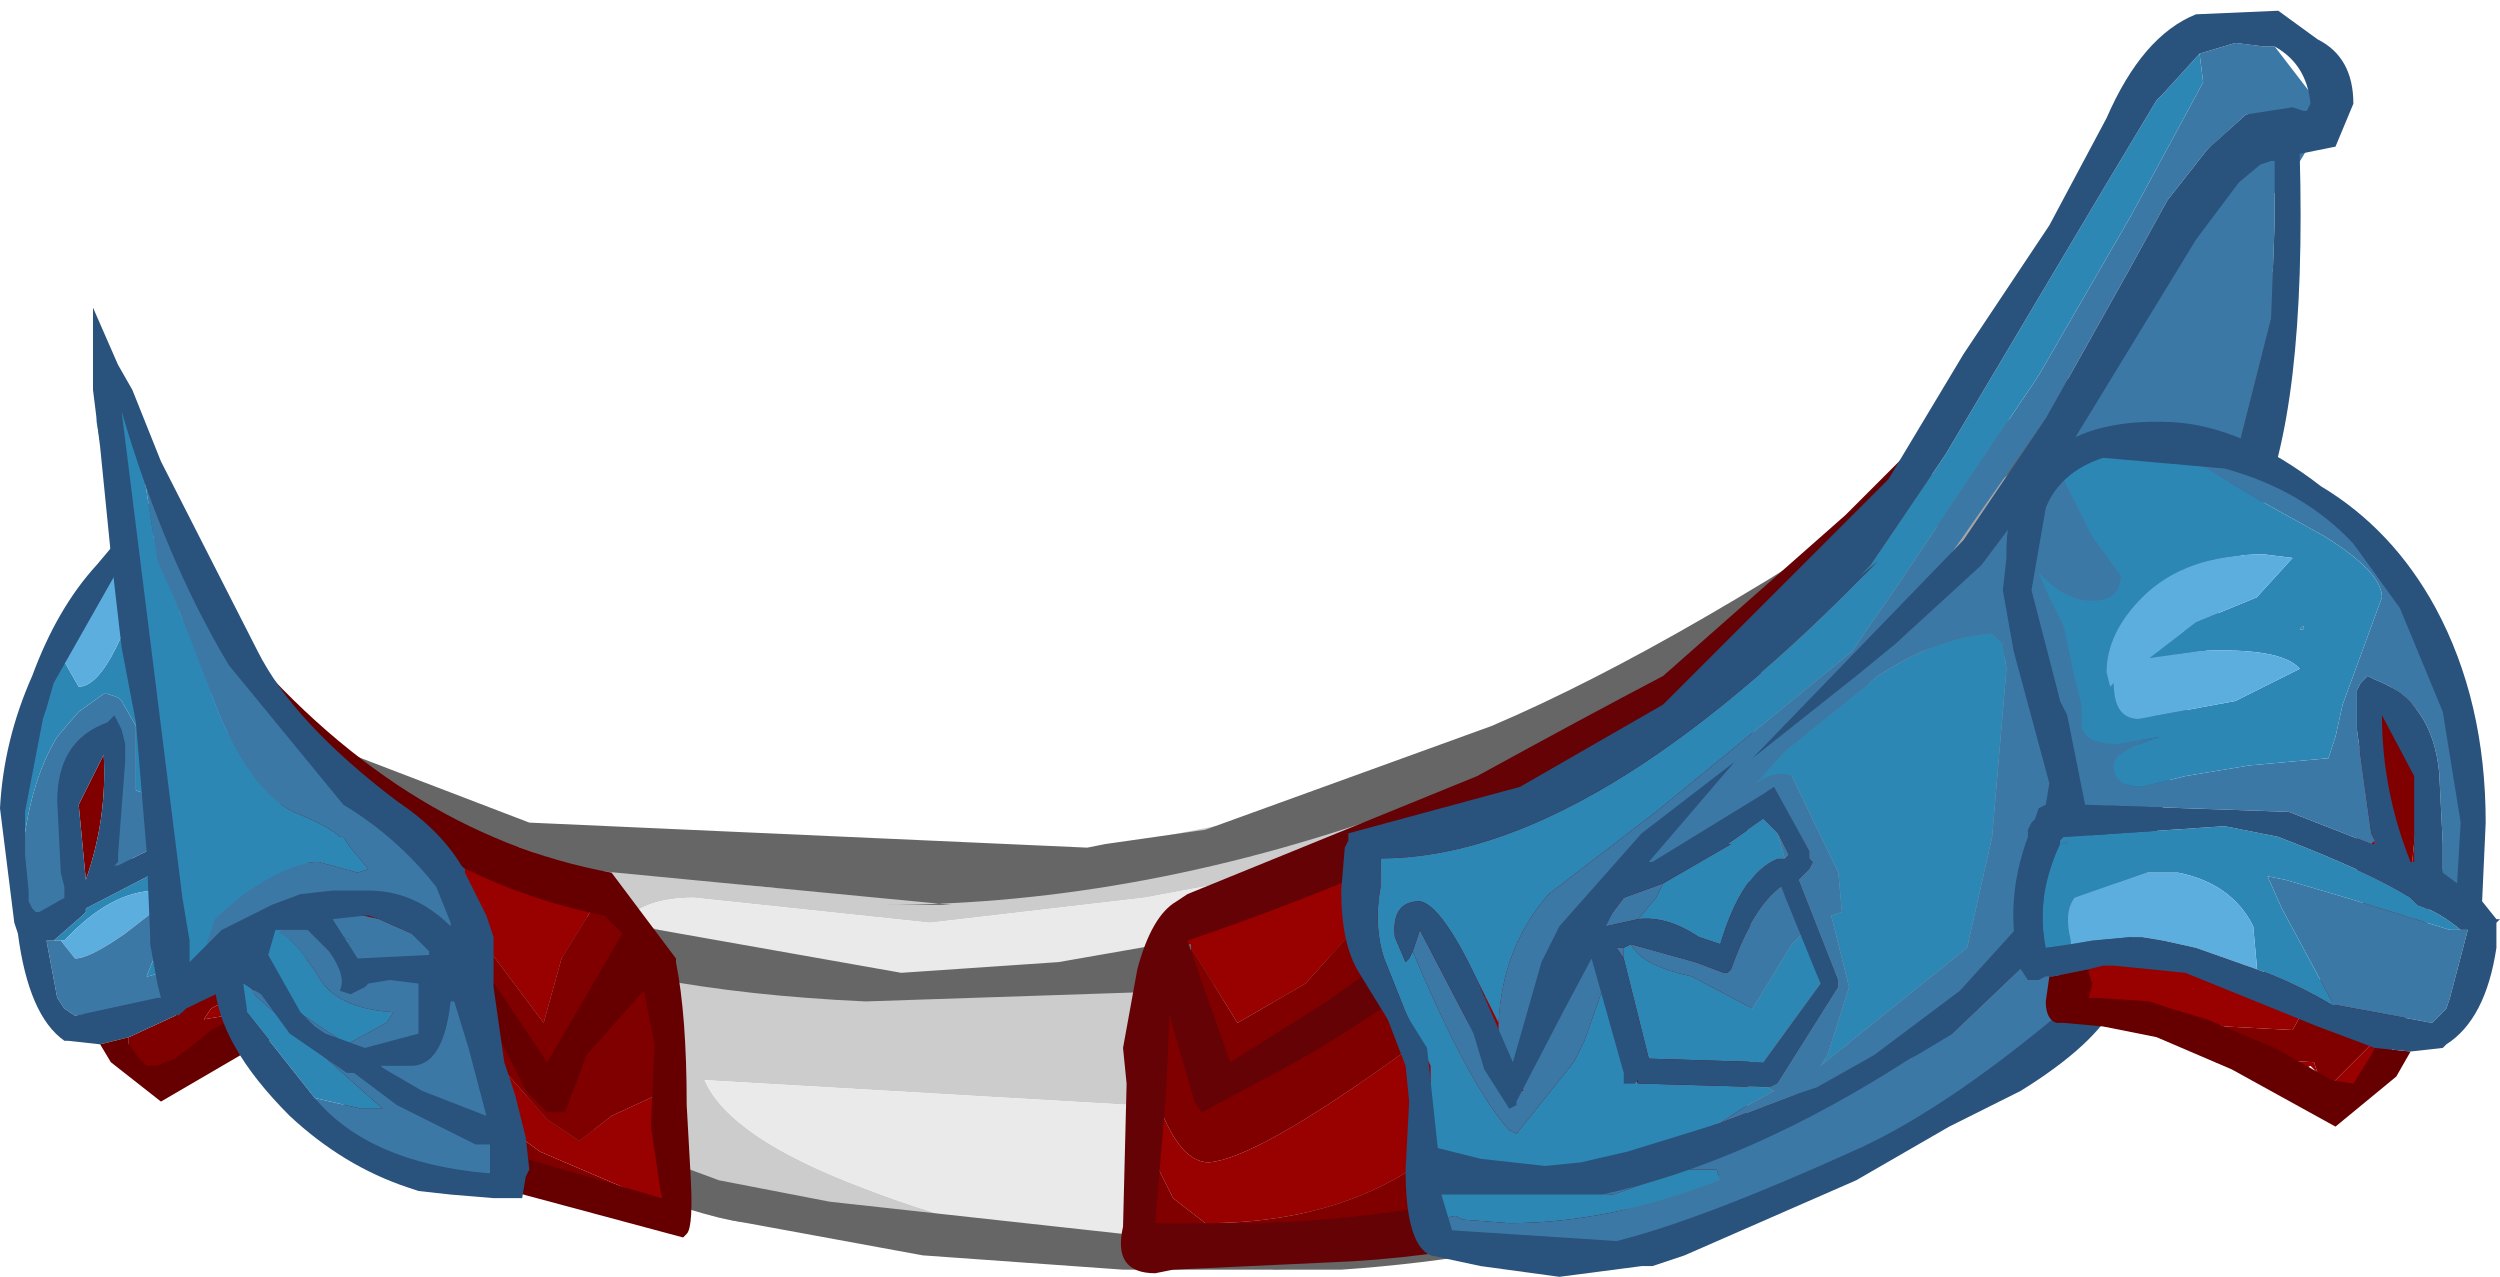 <?xml version="1.0" encoding="UTF-8" standalone="no"?>
<svg xmlns:xlink="http://www.w3.org/1999/xlink" height="178.5px" width="349.5px" xmlns="http://www.w3.org/2000/svg">
  <g transform="matrix(10.0, 0.0, 0.0, 10.0, 164.0, 25.5)">
    <path d="M3.45 8.35 L3.45 8.3 3.7 8.2 3.9 7.85 Q4.15 7.65 4.2 8.05 L4.45 7.85 5.1 7.7 5.75 7.45 6.5 7.05 7.6 6.3 10.65 4.5 14.7 1.55 15.2 1.1 Q15.15 2.65 14.2 5.5 L13.0 8.6 12.35 10.4 12.15 11.2 11.85 12.05 9.15 13.2 5.45 14.25 3.4 14.5 3.0 14.6 2.55 14.6 2.45 14.7 Q2.0 15.2 1.4 15.2 L1.15 15.0 1.45 14.75 1.9 14.35 Q2.6 13.7 2.6 12.75 L2.45 11.95 Q2.15 11.6 1.3 11.45 L-0.05 11.4 0.35 11.3 0.15 11.25 Q0.1 10.95 0.75 10.8 L1.85 10.6 2.4 10.4 3.0 9.9 3.15 9.65 3.45 8.45 3.45 8.35 M-5.4 14.3 L-5.3 14.35 Q-5.5 14.55 -5.75 14.55 -6.85 14.55 -7.95 13.5 L-8.95 12.95 Q-10.55 12.05 -11.2 11.35 -12.05 10.25 -12.1 9.75 L-12.7 8.2 Q-12.7 7.85 -12.3 7.85 L-9.75 8.9 -9.3 9.05 -8.85 9.15 -8.9 9.2 Q-9.2 9.25 -9.2 9.45 -9.2 9.9 -7.5 10.55 L-7.5 10.7 -7.35 10.75 -6.6 11.05 -6.8 11.15 Q-7.0 10.95 -7.2 10.9 L-8.0 11.0 -8.1 11.0 -8.15 11.05 -8.65 11.25 -8.7 11.7 Q-8.7 12.2 -7.75 13.2 -6.65 14.35 -5.7 14.35 L-5.4 14.3 M-10.8 9.65 L-10.65 9.8 -10.6 9.75 -10.8 9.65" fill="#a5a5a5" fill-rule="evenodd" stroke="none"/>
    <path d="M3.45 8.35 L3.45 8.45 3.15 9.65 3.0 9.9 2.4 10.4 1.85 10.6 0.75 10.8 Q0.1 10.95 0.15 11.25 L0.35 11.3 -0.05 11.4 1.3 11.45 Q2.15 11.6 2.45 11.95 L2.6 12.75 Q2.6 13.7 1.9 14.35 L1.45 14.75 0.6 14.85 -0.7 14.9 -1.05 14.95 -3.45 14.8 -3.65 14.8 -5.35 14.25 -5.4 14.3 -5.7 14.35 Q-6.65 14.35 -7.75 13.2 -8.7 12.2 -8.7 11.7 L-8.65 11.25 -8.15 11.05 -8.1 11.0 -8.0 11.0 -7.2 10.9 Q-7.0 10.95 -6.8 11.15 L-6.6 11.05 -7.35 10.75 -7.5 10.7 -7.5 10.55 Q-9.2 9.9 -9.2 9.45 -9.2 9.25 -8.9 9.2 -6.55 9.9 -4.65 9.9 L-2.95 9.65 -2.75 9.65 1.1 8.9 3.2 8.4 3.45 8.35 M2.45 10.0 Q2.45 9.6 1.75 9.6 L-0.4 10.0 -3.4 10.35 -6.7 10.0 Q-7.35 10.0 -7.65 10.3 L-6.2 10.75 -3.65 11.2 Q2.45 10.8 2.45 10.0 M1.25 13.55 Q1.25 12.75 0.75 12.75 L-0.55 12.9 -6.55 12.55 Q-6.2 13.35 -4.35 14.05 -2.3 14.85 -0.75 14.8 L0.7 14.6 Q1.25 14.3 1.25 13.55 M-1.1 11.05 L-0.75 11.0 -1.0 11.05 -1.1 11.05" fill="#cccccc" fill-rule="evenodd" stroke="none"/>
    <path d="M2.45 10.0 Q2.45 10.8 -3.65 11.2 L-6.2 10.75 -7.65 10.3 Q-7.35 10.0 -6.7 10.0 L-3.4 10.35 -0.4 10.0 1.75 9.6 Q2.45 9.6 2.45 10.0 M1.25 13.55 Q1.25 14.3 0.7 14.6 L-0.75 14.8 Q-2.3 14.85 -4.35 14.05 -6.2 13.35 -6.55 12.55 L-0.55 12.9 0.75 12.75 Q1.25 12.75 1.25 13.55 M-1.1 11.05 L-1.0 11.05 -0.75 11.0 -1.1 11.05" fill="#eaeaea" fill-rule="evenodd" stroke="none"/>
    <path d="M15.45 1.25 L15.45 1.5 15.45 1.65 15.35 2.65 15.4 2.6 15.35 3.0 15.35 3.2 15.15 3.8 15.1 3.85 15.05 4.0 13.85 7.65 12.55 10.9 12.4 11.2 12.3 11.4 12.35 11.4 12.1 12.1 11.0 12.8 Q6.75 14.9 2.35 15.2 L-0.7 15.2 -3.5 15.0 -5.95 14.55 Q-7.55 14.3 -9.9 12.8 L-10.25 12.55 Q-12.1 11.15 -12.45 10.1 L-12.85 8.45 -12.85 8.0 -13.25 6.9 -12.55 7.55 -12.25 7.7 -11.35 8.05 -9.0 8.95 -1.2 9.3 -0.95 9.25 0.45 9.05 4.45 7.6 Q7.15 6.45 11.1 3.75 L12.05 3.05 13.5 2.1 Q14.2 1.6 14.85 1.25 L15.45 1.25 M12.55 6.05 Q8.3 8.75 5.1 9.9 2.65 10.8 0.2 11.3 L-4.3 11.45 Q-7.6 11.3 -9.6 10.45 L-12.0 9.25 -11.8 10.0 Q-11.5 11.15 -9.65 12.45 L-9.45 12.55 Q-8.15 13.3 -6.35 13.95 L-4.8 14.25 -0.7 14.7 1.1 14.65 Q6.75 14.4 11.5 11.85 L13.6 7.15 14.45 4.5 12.55 6.05 M15.1 1.45 L11.2 4.45 Q3.25 10.1 -4.05 10.1 L-3.1 10.1 -8.3 9.6 -11.2 8.55 -12.25 7.95 Q-12.2 9.15 -9.45 10.05 L-3.8 11.05 -1.6 10.9 0.4 10.55 4.8 9.3 Q8.2 8.05 12.15 5.55 L14.8 3.3 15.1 1.45" fill="#666666" fill-rule="evenodd" stroke="none"/>
    <path d="M4.35 8.75 L4.4 8.9 3.45 9.5 3.2 9.7 1.85 11.2 0.9 11.75 0.25 10.7 0.25 10.75 0.25 10.65 0.1 10.65 0.05 10.5 Q0.05 10.3 0.5 10.3 0.8 10.3 2.4 9.5 L4.2 8.7 4.35 8.75 M-0.2 12.9 Q0.1 13.7 0.5 13.7 1.15 13.65 3.1 12.25 L4.15 11.5 4.95 11.1 4.95 11.4 Q4.8 12.55 3.8 13.45 2.5 14.55 0.45 14.55 L0.0 14.2 -0.2 13.8 -0.3 13.85 -0.2 12.9" fill="#990000" fill-rule="evenodd" stroke="none"/>
    <path d="M0.25 10.75 L0.25 10.7 0.9 11.75 1.85 11.2 3.2 9.7 3.45 9.5 4.4 8.9 4.35 8.75 4.95 8.25 Q6.2 7.4 6.65 7.4 L6.85 7.6 6.85 7.65 7.45 7.25 7.5 7.15 Q6.95 7.2 6.95 6.95 L7.45 6.65 7.55 6.55 7.65 6.55 Q8.25 6.55 8.25 7.05 L8.0 8.15 8.1 11.3 8.0 13.35 Q7.9 13.75 6.95 13.75 6.65 13.8 6.4 14.05 L6.05 14.25 5.5 14.1 5.1 14.15 4.15 14.35 3.3 14.6 2.7 14.6 2.65 14.55 2.45 14.6 0.45 15.05 Q-0.45 15.05 -0.45 14.25 L-0.3 13.85 -0.2 13.8 0.0 14.2 0.45 14.55 Q2.5 14.55 3.8 13.45 4.8 12.55 4.95 11.4 L4.95 11.1 4.15 11.5 3.1 12.25 Q1.15 13.65 0.5 13.7 0.1 13.7 -0.2 12.9 L-0.2 12.15 -0.3 11.85 -0.25 11.7 -0.3 10.85 -0.05 11.65 0.1 11.95 0.25 12.55 0.3 12.55 0.6 12.0 0.35 11.65 0.15 10.95 0.25 10.75 M1.0 12.5 L1.55 12.15 1.0 12.4 1.0 12.5" fill="#800000" fill-rule="evenodd" stroke="none"/>
    <path d="M7.45 7.0 L7.55 6.9 7.45 7.0 M0.8 12.3 L2.15 11.45 4.6 9.7 6.9 7.6 5.4 8.4 Q2.85 9.7 0.2 10.6 L0.8 12.3 M0.2 9.95 L4.25 8.3 Q5.8 7.45 6.85 6.9 L9.4 4.65 10.7 3.35 9.6 5.0 6.6 8.45 4.7 10.2 Q2.9 11.7 1.15 12.6 L0.4 13.0 0.3 12.85 -0.05 11.65 -0.1 12.75 -0.25 14.55 1.25 14.55 Q3.75 14.45 6.0 13.75 L7.65 13.1 7.7 13.85 Q4.95 15.0 2.15 15.1 L0.0 15.2 -0.25 15.25 Q-0.85 15.25 -0.7 14.6 L-0.65 12.6 -0.7 12.1 -0.5 11.0 Q-0.3 10.25 0.05 10.05 L0.2 9.95" fill="#650205" fill-rule="evenodd" stroke="none"/>
    <path d="M-8.15 10.2 L-7.9 10.15 Q-7.65 10.15 -7.65 10.6 L-7.7 10.95 -7.7 11.05 -7.55 10.9 -7.35 11.1 -7.35 11.2 -7.2 11.55 -7.2 12.75 -7.85 13.05 -8.3 13.4 -8.75 13.1 -9.85 11.85 -10.85 10.15 -10.65 10.95 -10.15 12.6 -8.85 13.55 -7.45 14.15 -7.3 14.2 -7.0 14.3 Q-7.0 14.5 -7.4 14.5 -7.9 14.5 -9.4 13.7 L-9.4 13.75 -9.6 13.8 -11.95 12.45 -12.75 11.55 -13.35 10.4 -13.65 9.5 -13.95 8.7 -14.7 5.65 -14.65 5.35 -14.65 5.2 -14.55 5.0 -14.3 5.3 -14.2 5.5 Q-14.55 5.5 -14.55 5.75 L-13.6 7.05 -12.3 8.45 -10.6 9.55 -10.5 9.65 -10.45 9.7 -9.7 10.55 -8.8 11.75 -8.55 10.85 -8.15 10.2 M-14.05 5.75 Q-13.85 5.75 -13.75 6.0 L-13.65 6.25 -14.05 5.75 M-12.55 7.5 L-12.45 7.5 -11.85 8.2 -12.55 7.5 M-10.8 9.8 L-9.8 11.05 -10.45 10.05 -10.8 9.8 M-10.95 9.65 L-10.9 9.65 -11.0 9.55 -10.95 9.65 M-8.55 12.75 L-8.4 12.75 -8.5 12.7 -8.6 12.7 -8.55 12.75" fill="#800000" fill-rule="evenodd" stroke="none"/>
    <path d="M-7.2 12.75 L-7.15 14.2 -7.3 14.2 -7.45 14.15 -8.85 13.55 -10.15 12.6 -10.65 10.95 -10.85 10.15 -9.85 11.85 -8.75 13.1 -8.3 13.4 -7.85 13.05 -7.2 12.75 M-13.65 9.5 L-13.9 8.85 -13.95 8.7 -13.65 9.5 M-14.65 5.35 L-14.7 5.15 -14.65 5.2 -14.65 5.35 M-14.2 5.5 L-14.05 5.75 -13.65 6.25 -12.85 7.2 -12.55 7.5 -11.85 8.2 Q-10.6 9.2 -9.25 9.6 L-9.2 9.75 -9.25 9.85 -8.15 10.2 -8.55 10.85 -8.8 11.75 -9.7 10.55 -10.45 9.7 -10.5 9.65 -10.6 9.55 -12.3 8.45 -13.6 7.05 -14.55 5.75 Q-14.55 5.5 -14.2 5.5 M-8.5 12.7 L-8.4 12.75 -8.55 12.75 -8.5 12.7" fill="#990000" fill-rule="evenodd" stroke="none"/>
    <path d="M-8.75 12.3 L-7.7 10.5 -7.95 10.25 Q-11.0 9.65 -13.6 6.6 L-14.7 5.15 -14.8 4.4 -14.8 3.95 -13.2 6.25 Q-10.85 9.1 -7.85 9.65 L-6.95 10.85 -6.95 10.9 Q-6.8 11.65 -6.8 12.9 L-6.75 13.8 Q-6.7 14.6 -6.8 14.7 L-6.85 14.75 -10.2 13.85 Q-11.55 13.2 -12.5 11.85 L-12.45 11.8 -10.65 13.05 -10.45 13.15 -10.4 13.2 -10.3 13.3 -10.25 13.3 -7.15 14.2 -7.3 13.2 -7.25 12.05 -7.4 11.3 -8.2 12.2 -8.5 13.0 -8.75 13.0 -9.0 12.75 -9.05 12.7 Q-9.9 10.9 -11.05 9.7 -11.55 9.25 -12.4 8.7 L-13.55 7.7 -14.2 6.55 -14.15 6.5 -13.55 7.15 -13.0 7.65 -12.55 7.95 -10.9 9.2 Q-10.85 9.15 -10.8 9.25 L-8.75 12.3" fill="#660000" fill-rule="evenodd" stroke="none"/>
    <path d="M-14.5 5.0 L-14.55 5.1 -14.55 5.0 -14.5 5.0 M-15.3 6.0 L-15.5 6.7 -15.3 7.05 Q-14.8 7.05 -14.2 4.85 L-14.1 4.8 -13.85 5.45 -13.65 5.95 -13.95 6.0 -13.55 6.45 -13.45 6.5 -13.25 7.1 Q-13.85 7.15 -14.0 7.4 L-13.25 7.7 -12.95 7.8 -12.8 8.15 -12.55 8.55 -12.6 8.55 -13.35 8.5 -14.15 8.5 -14.35 8.55 -14.5 8.5 -14.5 7.6 -14.7 7.25 -14.75 7.2 -14.9 7.15 -14.95 7.15 -15.3 7.4 -15.6 7.75 Q-16.0 8.4 -16.1 9.5 L-16.15 9.7 -16.15 9.5 -16.2 9.5 -16.2 9.35 -16.25 8.75 -16.15 8.1 -15.75 6.7 -15.3 6.0 M-15.7 10.25 L-15.8 10.3 -15.85 10.3 -15.7 10.25 M-15.65 10.6 L-15.25 10.25 -15.2 10.2 -15.2 10.15 -13.85 9.45 -13.05 9.2 -13.0 9.2 -12.3 9.15 -12.0 9.7 -11.7 10.45 -11.8 10.45 -11.9 10.45 -11.9 10.5 -11.95 10.45 -12.5 10.45 -13.55 10.7 Q-14.2 11.1 -14.35 11.1 L-14.25 10.85 -14.15 10.35 -14.2 10.15 -14.15 10.05 -14.2 9.9 Q-14.85 9.9 -15.5 10.6 L-15.6 10.6 -15.65 10.6 M-14.4 11.5 L-14.2 11.45 -14.1 11.45 -14.05 11.45 -13.75 11.35 -13.45 11.2 -14.1 11.55 -14.2 11.55 -14.25 11.6 -14.3 11.55 -14.4 11.55 -14.4 11.5" fill="#2d87b5" fill-rule="evenodd" stroke="none"/>
    <path d="M-14.55 5.1 L-14.5 5.0 Q-14.35 4.85 -14.2 4.85 -14.8 7.05 -15.3 7.05 L-15.5 6.7 -15.3 6.0 -15.0 5.5 -14.6 5.1 -14.55 5.1 M-13.65 5.95 L-13.45 6.5 -13.55 6.45 -13.95 6.0 -13.65 5.95 M-13.25 7.1 L-12.95 7.8 -13.25 7.7 -14.0 7.4 Q-13.85 7.15 -13.25 7.1 M-15.5 10.6 Q-14.85 9.9 -14.2 9.9 L-14.15 10.05 -14.2 10.15 -14.65 10.5 Q-15.15 10.85 -15.35 10.85 L-15.55 10.6 -15.5 10.6" fill="#5caedf" fill-rule="evenodd" stroke="none"/>
    <path d="M-12.55 8.55 L-12.45 8.75 Q-13.2 8.75 -13.75 9.05 L-14.55 9.45 -14.7 9.65 -14.8 9.9 -14.9 9.85 -14.8 9.55 -14.9 9.45 -14.8 9.3 -14.75 8.75 -14.75 8.1 -14.75 7.85 -14.85 7.55 -14.95 7.6 -15.1 7.65 -15.2 7.8 -15.5 8.5 -15.5 8.7 -15.55 9.35 -15.45 9.7 -15.45 10.05 -15.5 10.0 -15.65 10.15 -15.65 10.2 -15.7 10.25 -15.85 10.3 -15.95 10.3 -16.1 10.3 -16.1 10.1 -16.15 9.85 -16.15 9.7 -16.1 9.5 Q-16.0 8.4 -15.6 7.75 L-15.3 7.4 -14.95 7.15 -14.9 7.15 -14.75 7.2 -14.7 7.25 -14.5 7.6 -14.5 8.5 -14.35 8.55 -14.15 8.5 -13.35 8.5 -12.6 8.55 -12.55 8.55 M-15.65 10.6 L-15.6 10.6 -15.5 10.6 -15.55 10.6 -15.35 10.85 Q-15.15 10.85 -14.65 10.5 L-14.2 10.15 -14.15 10.35 -14.25 10.85 -14.35 11.1 Q-14.2 11.1 -13.55 10.7 L-12.5 10.45 -11.95 10.45 -11.9 10.5 -12.05 10.7 -12.1 10.65 -12.75 10.95 -12.95 10.95 -13.45 11.2 -13.75 11.35 -14.05 11.45 -14.1 11.45 -14.2 11.45 -14.4 11.5 -15.35 11.65 -15.5 11.55 -15.6 11.4 -15.75 10.6 -15.7 10.6 -15.65 10.6 M-13.05 9.2 L-13.85 9.45 -13.65 9.35 -13.05 9.2" fill="#3c78a6" fill-rule="evenodd" stroke="none"/>
    <path d="M-12.75 10.95 L-12.1 10.65 -12.05 10.7 -12.0 10.75 -12.05 10.8 -11.95 10.8 -11.85 10.8 -11.85 10.75 -11.8 10.75 -11.8 10.8 -12.65 11.1 -12.7 11.15 -13.45 11.55 -13.55 11.7 -12.95 11.6 -13.4 11.85 -13.35 11.85 -13.5 12.1 -13.8 12.3 -13.95 12.4 -14.05 12.45 -14.2 12.5 -14.45 12.45 -14.75 12.2 -14.7 12.05 -14.6 12.05 -14.6 11.95 -13.95 11.65 -13.4 11.25 -13.3 11.2 -13.2 11.15 -12.75 10.95 M-15.2 9.75 L-15.3 8.7 -14.95 8.0 Q-14.9 8.9 -15.2 9.75" fill="#800000" fill-rule="evenodd" stroke="none"/>
    <path d="M-12.95 11.6 L-13.55 11.7 -13.45 11.55 -12.7 11.15 -12.65 11.1 -11.8 10.8 -11.55 10.75 -11.55 10.8 -11.4 11.15 -12.0 11.25 -12.2 11.35 -12.65 11.5 -12.95 11.6" fill="#990000" fill-rule="evenodd" stroke="none"/>
    <path d="M-15.0 12.05 L-15.45 12.0 -15.5 12.0 Q-16.0 11.65 -16.15 10.5 L-16.2 10.35 -16.4 8.75 Q-16.35 7.8 -15.95 6.9 -15.6 5.95 -15.05 5.35 L-14.25 4.4 -14.1 4.8 -14.45 5.1 -14.55 5.25 -14.75 5.45 -14.8 5.5 -15.65 7.0 -15.75 7.35 -15.8 7.5 -16.05 8.8 -16.05 9.4 -16.0 9.9 -16.0 10.05 -15.95 10.15 -15.9 10.2 -15.85 10.2 -15.5 10.0 -15.5 9.85 -15.55 9.65 -15.6 8.65 Q-15.6 7.8 -14.9 7.55 L-14.8 7.45 -14.75 7.55 -14.7 7.65 -14.65 7.85 -14.65 8.1 -14.75 9.4 -14.75 9.5 -14.8 9.55 -14.75 9.55 -13.75 9.05 Q-13.2 8.75 -12.45 8.75 L-12.3 9.15 -13.0 9.2 -13.05 9.2 -13.65 9.35 -13.85 9.45 -15.2 10.15 -15.2 10.2 -15.25 10.25 -15.65 10.6 -15.7 10.6 -15.75 10.6 -15.6 11.4 -15.5 11.55 -15.35 11.65 -14.2 11.4 -14.15 11.4 -13.3 10.95 -12.55 10.6 -12.15 10.55 -11.9 10.45 -11.8 10.45 -11.7 10.45 -11.55 10.75 -11.95 10.8 -12.45 10.9 -13.8 11.55 -13.85 11.6 -13.95 11.65 -14.6 11.95 -15.0 12.05 M-15.2 9.75 Q-14.9 8.9 -14.95 8.0 L-15.3 8.7 -15.2 9.75" fill="#29527c" fill-rule="evenodd" stroke="none"/>
    <path d="M-14.6 11.95 L-14.6 12.05 -14.45 12.25 -14.35 12.35 -14.2 12.35 -14.1 12.3 -13.95 12.25 -13.9 12.2 -13.75 12.1 -13.45 11.85 -12.95 11.6 -12.65 11.5 -12.2 11.35 -12.0 11.25 -11.4 11.15 -11.25 11.5 -11.4 11.5 -12.05 11.7 -12.95 12.15 -14.15 12.85 -14.85 12.3 -15.0 12.05 -14.6 11.95" fill="#660000" fill-rule="evenodd" stroke="none"/>
    <path d="M-14.4 3.85 L-12.8 6.85 -10.55 9.5 -10.45 9.5 -10.35 9.55 -10.25 9.55 -10.3 9.6 -10.0 9.8 -9.9 10.05 -9.6 10.35 -9.8 10.55 -9.85 10.55 -9.85 10.6 -9.85 10.7 -9.95 10.6 -9.95 10.5 -10.0 10.5 -10.05 10.5 -10.05 10.45 -10.85 10.15 -11.6 9.95 -11.7 10.0 -11.65 10.0 -11.75 10.0 -12.15 10.05 Q-12.5 10.1 -12.8 10.3 L-12.85 10.25 -12.9 10.35 -13.4 10.7 -13.7 11.05 -13.65 10.9 -13.5 10.85 -13.5 10.65 -13.55 10.75 -13.4 10.3 -13.35 10.25 -13.0 9.95 Q-12.35 9.5 -11.95 9.5 L-11.4 9.65 -11.25 9.6 -11.5 9.3 -11.6 9.15 -11.65 9.15 Q-11.8 9.0 -12.3 8.8 -12.9 8.5 -13.35 7.4 L-13.95 5.85 -14.2 5.3 -14.4 4.0 -14.4 3.85 M-12.45 10.4 L-12.45 10.3 -12.4 10.3 -12.3 10.35 -12.25 10.35 -12.2 10.2 -11.7 10.5 -11.85 10.2 -11.55 10.2 -11.1 10.3 -10.65 10.5 -10.5 10.6 -10.4 10.5 -10.3 10.7 -10.3 10.65 -10.2 11.05 -10.2 11.1 -10.15 11.35 -10.05 11.35 -10.0 11.35 -9.95 11.5 -9.7 12.25 -9.65 12.4 -9.55 12.2 -9.4 12.3 -9.4 13.6 -9.2 13.7 -9.2 13.95 -9.6 14.0 -11.05 13.8 -11.2 13.5 -11.5 13.4 -11.85 13.1 -11.8 13.05 -11.95 12.9 -12.0 12.8 -11.35 12.95 -11.05 12.95 -12.85 11.35 -12.85 11.3 -12.85 11.25 -12.75 11.25 -11.55 12.05 -11.0 11.75 -10.9 11.6 Q-11.7 11.55 -11.95 11.1 -12.3 10.55 -12.5 10.5 L-12.45 10.4 M-13.9 11.1 L-14.05 10.85 -14.0 10.5 -13.9 11.1 M-12.6 10.6 L-12.55 10.65 -12.6 10.6 M-11.5 10.6 L-11.7 10.5 -11.6 10.6 -11.55 10.65 -11.5 10.6 M-11.2 12.25 L-11.3 12.15 -11.4 12.15 -11.35 12.2 -9.9 13.3 -9.95 13.05 -9.95 12.95 -10.15 12.85 -10.25 12.85 -10.85 12.55 -11.15 12.3 -11.2 12.25 M-10.6 12.05 L-10.45 12.05 -10.45 11.85 -10.55 11.95 -10.65 12.0 -10.6 12.05" fill="#3c78a6" fill-rule="evenodd" stroke="none"/>
    <path d="M-12.8 10.3 L-12.6 10.6 -12.55 10.45 -12.45 10.4 -12.5 10.5 Q-12.3 10.55 -11.95 11.1 -11.7 11.55 -10.9 11.6 L-11.0 11.75 -11.55 12.05 -12.75 11.25 -13.05 10.8 -12.9 10.35 -12.85 10.25 -12.8 10.3 M-12.3 10.35 L-12.25 10.35 -12.3 10.35 M-12.0 12.8 L-12.95 11.6 -13.1 11.1 -12.85 11.3 -12.85 11.35 -11.05 12.95 -11.35 12.95 -12.0 12.8 M-13.7 11.05 L-13.8 11.15 -13.9 11.1 -14.0 10.5 -14.3 9.05 -14.5 6.75 Q-14.5 6.25 -14.85 4.45 L-15.05 3.35 -15.0 2.35 -14.85 2.55 -14.4 3.85 -14.4 4.0 -14.2 5.3 -13.95 5.85 -13.35 7.4 Q-12.9 8.5 -12.3 8.8 -11.8 9.0 -11.65 9.15 L-11.6 9.15 -11.5 9.3 -11.25 9.6 -11.4 9.65 -11.95 9.5 Q-12.35 9.5 -13.0 9.95 L-13.35 10.25 -13.4 10.3 -13.55 10.75 -13.5 10.65 -13.5 10.85 -13.65 10.9 -13.7 11.05 M-11.5 10.6 L-11.55 10.65 -11.6 10.6 -11.7 10.5 -11.5 10.6 M-12.6 10.6 L-12.55 10.65 -12.6 10.6 M-11.15 12.3 L-11.25 12.25 -11.2 12.25 -11.15 12.3 M-10.55 11.95 L-10.6 12.05 -10.65 12.0 -10.55 11.95" fill="#2d87b5" fill-rule="evenodd" stroke="none"/>
    <path d="M-9.9 9.65 L-9.8 9.85 -9.6 10.25 -9.5 10.55 -9.5 11.25 -9.35 12.3 -9.2 12.75 -9.05 13.35 -9.0 13.8 -9.05 13.9 -9.1 14.2 -9.3 14.2 -9.35 14.2 -9.5 14.2 -10.1 14.15 -10.55 14.1 -10.7 14.05 Q-11.6 13.75 -12.35 13.05 -13.35 12.05 -13.4 11.2 L-13.45 11.2 -13.4 11.15 -13.4 11.0 -13.9 11.65 -13.95 11.6 -14.0 11.65 -14.15 11.4 -14.2 11.2 -14.3 10.65 -14.3 10.55 -14.35 9.35 -14.5 7.55 -14.7 6.5 -14.85 5.2 -15.0 3.7 -15.1 2.9 -15.1 1.75 -14.75 2.55 -14.55 2.9 -14.15 3.9 -12.8 6.55 Q-12.3 7.55 -10.85 8.65 -10.25 9.05 -9.95 9.55 L-9.9 9.6 -9.9 9.65 M-10.1 10.35 L-10.3 9.85 Q-10.85 9.15 -11.6 8.7 L-13.2 6.75 Q-14.1 5.25 -14.7 3.2 L-13.85 10.0 -13.75 10.6 -13.75 10.9 -13.3 10.45 -12.6 10.1 -12.2 9.95 -11.75 9.9 -11.25 9.9 Q-10.6 9.9 -10.1 10.4 L-10.1 10.35 M-10.1 11.45 Q-10.2 12.35 -10.65 12.35 L-11.1 12.35 -10.5 12.7 -9.6 13.05 -9.85 12.1 -10.05 11.45 -10.1 11.45 M-13.0 11.2 L-12.95 11.55 -12.95 11.6 -12.0 12.8 Q-11.25 13.7 -9.6 13.85 L-9.55 13.85 -9.55 13.7 -9.55 13.45 -9.75 13.45 -10.85 12.9 -11.45 12.45 -11.55 12.45 -12.35 11.9 -12.75 11.35 -13.0 11.2 M-10.4 10.75 L-10.65 10.5 -11.1 10.3 -11.25 10.25 -11.3 10.25 -11.75 10.3 -11.4 10.85 -10.4 10.8 -10.4 10.75 M-12.55 10.45 L-12.65 10.8 -12.2 11.6 -12.0 11.8 -11.85 11.9 -11.3 12.1 -10.55 11.9 -10.55 11.2 -10.95 11.15 -11.25 11.2 -11.3 11.25 -11.5 11.35 -11.65 11.3 Q-11.55 11.1 -11.8 10.75 L-12.1 10.45 -12.15 10.45 -12.55 10.45" fill="#29527c" fill-rule="evenodd" stroke="none"/>
    <path d="M7.65 13.15 L6.75 13.45 5.45 13.9 4.7 13.75 4.4 13.8 Q3.7 13.8 3.7 13.5 L3.6 13.45 3.65 13.15 3.6 13.0 3.6 12.35 3.25 11.6 2.95 10.85 Q2.8 10.4 2.9 9.85 L2.9 9.45 Q5.85 9.45 9.85 5.3 L9.6 5.5 9.75 5.35 10.8 3.8 13.0 0.1 13.75 -1.15 13.85 -1.25 14.35 -1.8 14.4 -1.4 13.4 0.45 12.1 2.7 10.05 5.75 9.7 6.25 9.5 6.55 6.75 8.8 5.25 9.95 Q4.6 10.7 4.55 11.75 L4.25 11.15 Q3.75 10.1 3.45 10.05 3.05 10.05 3.1 10.55 L3.25 10.9 3.3 10.85 3.35 10.75 Q4.15 12.65 4.7 13.25 L4.8 13.3 5.6 12.3 5.75 12.0 6.05 11.15 6.1 11.3 6.25 10.95 6.1 11.4 6.45 12.5 6.5 12.6 6.6 12.6 8.3 12.65 8.4 12.7 7.95 12.95 7.65 13.15 M6.75 14.75 L6.6 14.8 6.5 14.8 6.75 14.75 M3.8 14.6 L3.7 14.6 3.55 13.75 3.6 13.75 3.9 13.9 4.0 14.05 4.65 14.05 4.75 14.05 5.25 14.1 6.15 14.15 7.15 13.8 7.6 13.8 7.65 13.95 Q6.1 14.55 4.7 14.55 L4.05 14.5 3.95 14.45 Q3.8 14.45 3.8 14.6 M14.05 0.85 L14.05 0.9 13.95 1.15 14.05 0.85 M13.2 2.35 L13.05 2.55 12.9 2.75 13.2 2.35 M9.85 6.35 L9.65 6.45 9.9 6.25 9.85 6.35 M11.6 6.45 L11.65 6.8 11.45 9.15 11.1 10.7 9.05 12.35 9.15 12.2 9.45 11.25 9.2 10.25 9.35 10.2 9.3 9.65 8.65 8.3 Q8.4 8.2 8.1 8.45 L8.55 7.95 9.85 6.9 Q10.7 6.35 11.45 6.3 L11.6 6.45 M6.85 9.8 L7.8 9.25 7.75 9.25 8.25 8.9 8.45 9.1 8.55 9.45 8.45 9.45 Q7.95 9.65 7.65 10.65 L7.35 10.55 Q6.9 10.25 6.5 10.3 L6.75 10.0 6.85 9.8 M6.3 10.7 L6.4 10.65 Q6.55 10.95 7.25 11.1 L8.1 11.55 8.65 10.65 8.8 10.5 9.05 11.2 8.25 12.3 6.65 12.25 6.3 10.85 6.3 10.7" fill="#2d87b5" fill-rule="evenodd" stroke="none"/>
    <path d="M14.35 -1.8 L14.85 -1.95 15.25 -1.9 15.35 -1.9 15.4 -1.9 15.9 -1.25 15.9 -1.3 16.0 -1.0 Q16.0 -0.5 15.4 0.15 L15.4 0.25 15.4 0.35 15.4 0.55 15.35 1.9 14.5 5.25 14.35 5.7 14.45 5.95 14.1 7.3 14.05 7.4 13.9 7.9 13.15 10.75 Q12.95 11.75 11.55 12.65 L9.3 13.7 8.15 14.3 7.3 14.6 6.75 14.75 6.5 14.8 4.8 14.95 Q3.8 14.95 3.8 14.65 L3.8 14.6 Q3.8 14.45 3.95 14.45 L4.05 14.5 4.7 14.55 Q6.1 14.55 7.65 13.95 L7.6 13.8 7.15 13.8 6.15 14.15 5.25 14.1 Q6.25 14.05 8.6 13.1 10.0 12.55 10.95 11.7 L10.9 11.85 10.9 11.9 11.95 10.9 12.5 10.3 12.7 9.9 13.15 8.8 13.25 8.55 13.1 8.75 13.1 8.85 Q13.1 9.25 11.5 10.9 L10.6 11.75 Q10.4 12.1 9.0 12.85 L8.75 12.85 8.7 12.8 8.8 12.75 8.7 12.75 7.65 13.15 7.95 12.95 8.4 12.7 8.3 12.65 8.35 12.65 8.45 12.6 9.3 11.25 9.3 11.15 8.75 9.75 8.9 9.6 8.95 9.5 8.9 9.45 8.9 9.35 8.5 8.65 7.45 9.2 7.2 9.4 6.3 9.9 6.1 9.8 6.75 9.35 6.75 9.3 Q5.85 9.85 5.45 10.5 5.0 11.2 4.85 12.4 4.55 12.4 4.55 11.85 L4.55 11.75 Q4.6 10.7 5.25 9.95 L6.75 8.8 9.5 6.55 9.7 6.25 10.05 5.75 12.1 2.7 13.4 0.45 14.4 -1.4 14.35 -1.8 M3.9 13.9 L4.65 14.05 4.0 14.05 3.9 13.9 M6.05 11.15 L5.75 12.0 5.6 12.3 4.8 13.3 4.7 13.25 Q4.15 12.65 3.35 10.75 L3.45 10.45 4.1 11.7 4.7 12.7 4.9 12.7 4.85 12.65 5.6 11.1 5.8 10.8 5.85 10.85 5.95 10.75 6.05 11.15 M14.05 0.85 L14.65 -0.1 15.1 -0.5 Q15.25 -1.0 15.65 -0.85 L15.7 -1.0 15.0 -0.95 14.45 -0.45 13.9 0.25 13.35 1.25 12.2 3.3 10.8 5.3 9.9 6.25 9.65 6.45 9.85 6.35 9.35 6.95 9.4 6.95 9.5 6.9 Q11.1 5.8 12.45 3.5 L12.9 2.75 13.05 2.55 13.2 2.35 13.25 2.3 13.3 2.25 13.3 2.2 13.4 2.1 13.45 2.0 13.9 1.25 13.95 1.15 14.05 0.9 14.05 0.85 M11.6 6.45 L11.45 6.3 Q10.7 6.35 9.85 6.9 L8.55 7.95 8.1 8.45 Q8.4 8.2 8.65 8.3 L9.3 9.65 9.35 10.2 9.2 10.25 9.45 11.25 9.15 12.2 9.05 12.35 11.1 10.7 11.45 9.15 11.65 6.8 11.6 6.45 M8.45 9.1 L8.6 9.4 8.55 9.45 8.45 9.1 M6.5 10.3 L6.05 10.4 6.0 10.4 6.3 10.0 6.85 9.8 6.75 10.0 6.5 10.3 M6.3 10.85 L6.2 10.7 6.3 10.7 6.3 10.85 M6.4 10.65 L7.3 10.9 7.7 11.05 7.75 11.05 7.8 11.0 Q8.1 10.15 8.5 9.85 L8.8 10.5 8.65 10.65 8.1 11.55 7.25 11.1 Q6.55 10.95 6.4 10.65" fill="#3c78a6" fill-rule="evenodd" stroke="none"/>
    <path d="M13.05 -0.9 Q13.55 -2.05 14.3 -2.35 L15.45 -2.4 16.0 -2.0 Q16.5 -1.75 16.5 -1.1 L16.25 -0.5 15.75 -0.4 Q15.85 3.2 15.15 4.7 14.45 6.25 14.0 8.05 L13.4 10.55 13.3 11.25 13.3 11.3 13.2 11.45 Q12.9 12.05 11.85 12.7 L10.85 13.2 9.55 13.95 7.15 15.0 6.7 15.15 6.55 15.15 5.4 15.3 4.3 15.15 3.6 15.0 Q3.25 14.85 3.25 13.8 L3.3 12.85 3.25 12.35 3.0 11.7 2.6 11.05 Q2.35 10.65 2.35 9.9 L2.4 9.3 2.45 9.2 2.45 9.1 4.85 8.45 6.85 7.3 10.0 4.15 11.05 2.4 12.25 0.6 13.05 -0.9 M14.5 -0.5 L15.0 -0.95 15.65 -1.05 15.8 -1.0 15.85 -1.0 15.9 -1.1 Q15.85 -1.65 15.4 -1.9 L15.35 -1.9 15.25 -1.9 14.85 -1.95 14.35 -1.8 13.85 -1.25 13.75 -1.15 13.0 0.1 10.8 3.8 9.75 5.35 9.6 5.5 9.85 5.3 Q5.85 9.45 2.9 9.45 L2.9 9.85 Q2.8 10.4 2.95 10.85 L3.25 11.6 3.3 11.7 3.55 12.1 3.7 13.5 4.3 13.65 5.2 13.75 5.7 13.7 6.35 13.55 7.65 13.15 8.7 12.75 9.0 12.65 9.8 12.2 11.0 11.3 12.45 9.7 13.35 8.35 13.45 7.95 13.75 7.35 13.9 7.0 14.05 6.5 14.5 5.25 15.35 1.9 15.4 0.55 15.4 0.35 15.4 0.25 15.4 -0.2 15.4 -0.3 15.35 -0.3 15.2 -0.25 14.9 0.0 14.45 0.6 14.3 0.8 12.5 3.75 11.3 5.35 10.1 6.45 9.55 6.9 8.1 8.05 11.05 5.0 12.2 3.3 13.35 1.25 13.9 0.25 14.45 -0.45 14.5 -0.5 M10.4 12.2 L10.3 12.25 Q8.05 13.7 6.0 14.15 L4.1 14.15 3.85 14.15 3.75 14.15 3.9 14.65 6.2 14.8 Q7.4 14.5 9.6 13.5 10.9 12.9 12.65 11.4 L13.0 10.35 13.15 9.95 13.25 9.55 13.35 9.0 11.95 10.9 10.9 11.9 10.4 12.2 M6.3 10.7 L6.2 10.7 6.3 10.85 6.65 12.25 8.25 12.3 9.05 11.2 8.5 9.85 Q8.1 10.15 7.8 11.0 L7.75 11.05 7.7 11.05 7.3 10.9 6.4 10.65 6.3 10.7 M7.75 9.25 L7.8 9.25 6.85 9.8 6.3 10.0 6.15 10.2 6.05 10.4 6.5 10.3 Q6.9 10.25 7.35 10.55 L7.65 10.65 Q7.95 9.65 8.45 9.45 L8.55 9.45 8.6 9.4 8.45 9.1 8.25 8.9 7.75 9.25 M3.45 10.45 L3.35 10.75 3.3 10.85 3.25 10.9 3.1 10.55 Q3.05 10.05 3.45 10.05 3.75 10.1 4.25 11.15 L4.75 12.3 5.15 10.9 5.4 10.4 6.55 9.1 7.85 8.1 6.65 9.5 6.7 9.5 8.25 8.55 8.4 8.45 8.9 9.35 8.9 9.45 8.95 9.5 8.9 9.6 8.75 9.75 9.3 11.15 9.3 11.25 8.45 12.6 8.35 12.65 6.6 12.6 6.5 12.6 6.5 12.55 6.45 12.6 6.3 12.6 6.3 12.45 5.85 10.85 5.45 11.6 4.8 12.85 4.8 12.9 4.7 12.95 4.35 12.4 4.2 11.9 4.1 11.7 3.45 10.45" fill="#29527c" fill-rule="evenodd" stroke="none"/>
    <path d="M14.2 11.7 L13.0 11.5 12.75 11.45 12.45 11.3 12.4 11.1 Q12.4 10.75 13.4 10.75 L14.4 10.85 15.15 11.3 Q15.15 11.0 15.4 11.0 15.7 11.0 15.95 11.3 L15.9 11.4 15.65 11.85 14.7 11.8 14.25 11.7 14.2 11.7 M16.8 10.5 L16.7 10.35 16.55 9.75 16.55 8.8 Q16.55 6.75 17.1 7.1 17.7 7.4 17.7 9.25 L17.4 11.1 Q17.2 11.1 17.1 11.25 L17.2 10.7 17.45 8.25 17.4 7.55 Q17.25 7.15 16.8 7.3 L16.75 7.45 16.8 7.6 16.8 10.5 M17.2 11.7 Q16.85 12.75 16.45 12.75 L16.1 12.6 16.2 12.6 16.85 11.95 17.2 11.7 M16.0 12.45 L15.9 12.35 15.7 12.45 15.1 12.25 15.95 12.3 16.0 12.45 M13.8 10.85 L13.6 10.85 13.85 10.95 13.8 10.85" fill="#990000" fill-rule="evenodd" stroke="none"/>
    <path d="M13.8 10.85 L13.85 10.95 13.6 10.85 13.8 10.85" fill="#2d87b5" fill-rule="evenodd" stroke="none"/>
    <path d="M15.95 11.3 Q16.15 10.9 16.4 10.9 16.7 10.9 16.7 11.15 L16.7 11.05 16.8 10.5 16.8 7.6 16.75 7.45 16.8 7.3 Q17.25 7.15 17.4 7.55 L17.45 8.25 17.2 10.7 17.1 11.25 Q17.2 11.1 17.4 11.1 L17.5 11.1 17.55 11.3 17.2 11.7 16.85 11.95 16.2 12.6 16.1 12.6 16.0 12.45 15.95 12.3 15.1 12.25 14.55 12.05 14.0 11.85 14.2 11.7 14.25 11.7 14.7 11.8 15.65 11.85 15.9 11.4 15.95 11.3" fill="#800000" fill-rule="evenodd" stroke="none"/>
    <path d="M12.5 4.05 L12.45 4.15 12.85 4.95 13.25 5.5 Q13.25 5.85 12.85 5.85 12.45 5.85 12.1 5.45 L12.25 5.8 12.45 6.2 12.6 6.9 12.7 7.3 12.7 7.6 Q12.75 7.85 13.2 7.85 L13.8 7.75 Q13.15 7.95 13.15 8.15 13.15 8.45 13.55 8.45 L14.15 8.3 15.05 8.15 16.15 8.05 16.25 7.75 16.35 7.3 16.9 5.8 Q16.9 5.45 16.1 4.95 L15.2 4.45 13.85 3.65 13.55 3.4 13.85 3.35 Q15.4 3.6 17.35 5.7 L17.65 6.3 17.8 6.65 18.0 7.15 18.2 7.8 18.3 8.35 18.3 9.65 18.3 9.8 18.25 9.9 18.2 10.0 18.15 10.0 17.7 9.8 17.75 9.6 17.75 9.55 17.75 9.25 17.7 8.25 Q17.6 7.25 16.8 6.95 L16.7 6.9 16.6 7.0 16.55 7.1 16.55 7.65 16.75 9.1 16.8 9.2 16.75 9.25 15.6 8.8 12.75 8.7 12.5 7.45 11.8 6.15 11.75 5.8 Q11.75 5.0 12.3 4.25 L12.5 4.05 M18.0 10.45 L18.05 10.45 18.1 10.45 17.85 11.4 17.8 11.55 17.6 11.75 16.25 11.5 16.2 11.5 16.2 11.45 15.5 10.15 15.3 9.7 15.55 9.75 16.4 10.0 17.85 10.45 18.0 10.45 M12.5 9.2 L12.5 9.25 12.45 9.25 12.4 9.25 12.5 9.2 M15.75 6.25 L15.8 6.2 15.8 6.25 15.75 6.25" fill="#3c78a6" fill-rule="evenodd" stroke="none"/>
    <path d="M13.55 3.4 L13.85 3.65 15.2 4.45 16.1 4.95 Q16.9 5.45 16.9 5.8 L16.35 7.3 16.25 7.75 16.15 8.05 15.05 8.15 14.15 8.3 13.55 8.45 Q13.15 8.45 13.15 8.15 13.15 7.95 13.8 7.75 L13.2 7.85 Q12.75 7.85 12.7 7.6 L12.7 7.3 12.6 6.9 12.45 6.2 12.25 5.8 12.1 5.45 Q12.45 5.85 12.85 5.85 13.25 5.85 13.25 5.5 L12.85 4.95 12.45 4.15 12.5 4.05 12.6 3.95 Q13.05 3.6 13.55 3.4 M15.65 5.25 L15.25 5.2 Q14.15 5.2 13.55 5.8 13.05 6.3 13.05 6.85 L13.1 7.05 13.15 7.0 Q13.15 7.5 13.5 7.5 L14.85 7.25 15.75 6.8 Q15.5 6.5 14.35 6.55 L13.65 6.65 14.3 6.15 15.15 5.8 15.65 5.25 M12.55 10.65 L12.2 10.7 Q12.05 10.0 12.4 9.25 L12.4 9.2 12.45 9.15 12.5 9.15 14.7 9.0 15.45 9.15 Q16.75 9.65 17.3 10.0 L17.35 10.05 17.4 10.1 Q17.7 10.2 18.0 10.45 L17.85 10.45 16.4 10.0 15.55 9.75 15.3 9.7 15.5 10.15 16.2 11.45 16.2 11.5 Q15.7 11.2 15.15 11.0 L15.15 10.95 15.1 10.4 Q14.8 9.8 14.05 9.65 L13.6 9.65 12.6 10.0 Q12.45 10.2 12.55 10.6 L12.55 10.65 M12.5 9.2 L12.4 9.25 12.45 9.25 12.5 9.25 12.5 9.2 M15.75 6.25 L15.8 6.25 15.8 6.2 15.75 6.25" fill="#2d87b5" fill-rule="evenodd" stroke="none"/>
    <path d="M15.65 5.25 L15.15 5.8 14.3 6.15 13.65 6.65 14.35 6.55 Q15.5 6.5 15.75 6.8 L14.85 7.25 13.5 7.5 Q13.15 7.5 13.15 7.0 L13.1 7.05 13.05 6.85 Q13.05 6.3 13.55 5.8 14.15 5.2 15.25 5.2 L15.65 5.25 M15.15 11.0 L14.3 10.7 13.85 10.6 13.55 10.55 13.4 10.55 12.85 10.6 12.55 10.65 12.55 10.6 Q12.45 10.2 12.6 10.0 L13.6 9.65 14.05 9.65 Q14.8 9.8 15.1 10.4 L15.15 10.95 15.15 11.0" fill="#5caedf" fill-rule="evenodd" stroke="none"/>
    <path d="M12.25 11.1 L12.3 11.1 12.8 11.0 12.8 11.05 12.85 11.2 12.8 11.4 12.9 11.4 13.65 11.45 13.95 11.55 14.45 11.7 15.4 12.1 16.2 12.55 16.5 12.6 16.75 12.2 16.8 12.1 17.3 12.15 17.1 12.5 16.25 13.2 14.8 12.4 13.75 11.95 13.0 11.8 12.45 11.75 12.35 11.75 Q12.2 11.7 12.2 11.45 L12.25 11.1" fill="#660000" fill-rule="evenodd" stroke="none"/>
    <path d="M17.65 5.95 Q18.35 7.25 18.35 8.95 L18.3 10.05 18.5 10.3 18.55 10.3 18.5 10.35 18.5 10.45 18.5 10.6 18.5 10.7 Q18.35 11.7 17.8 12.05 L17.75 12.1 17.3 12.15 16.8 12.1 16.0 11.8 14.15 11.05 13.15 10.95 13.0 10.95 12.8 11.0 12.3 11.1 12.25 11.1 12.2 11.1 12.1 11.15 11.95 11.15 11.85 11.0 Q11.6 10.1 11.95 9.15 L11.95 9.05 12.0 8.95 12.05 8.9 12.1 8.75 12.2 8.7 12.25 8.4 11.75 6.55 11.6 5.7 11.65 5.25 11.65 5.15 Q11.65 4.35 12.2 3.85 12.75 3.3 13.95 3.35 14.95 3.4 16.05 4.25 17.05 4.85 17.65 5.95 M16.5 5.05 Q15.8 4.3 14.7 4.0 L13.0 3.85 Q12.4 4.05 12.2 4.55 L12.0 5.7 12.35 7.05 12.4 7.25 12.5 7.45 12.75 8.7 15.6 8.8 16.75 9.25 16.8 9.25 16.8 9.2 16.75 9.1 16.55 7.65 16.55 7.1 16.6 7.0 16.7 6.9 16.8 6.95 Q17.6 7.25 17.7 8.25 L17.75 9.25 17.75 9.6 17.75 9.65 17.95 9.8 18.0 8.95 17.75 7.4 17.15 5.95 16.5 5.05 M17.35 8.3 L16.9 7.45 Q16.9 8.5 17.3 9.5 L17.35 9.5 17.35 8.3 M12.45 9.15 L12.4 9.2 12.4 9.25 Q12.05 10.0 12.2 10.7 L12.55 10.65 12.85 10.6 13.4 10.55 13.55 10.55 13.85 10.6 14.3 10.7 15.15 11.0 Q15.7 11.2 16.2 11.5 L16.25 11.5 17.6 11.75 17.8 11.55 17.85 11.4 18.1 10.45 18.05 10.45 18.0 10.45 Q17.7 10.2 17.4 10.1 L17.35 10.05 17.3 10.0 Q16.75 9.65 15.45 9.15 L14.7 9.0 12.5 9.15 12.45 9.15" fill="#29527c" fill-rule="evenodd" stroke="none"/>
  </g>
</svg>
